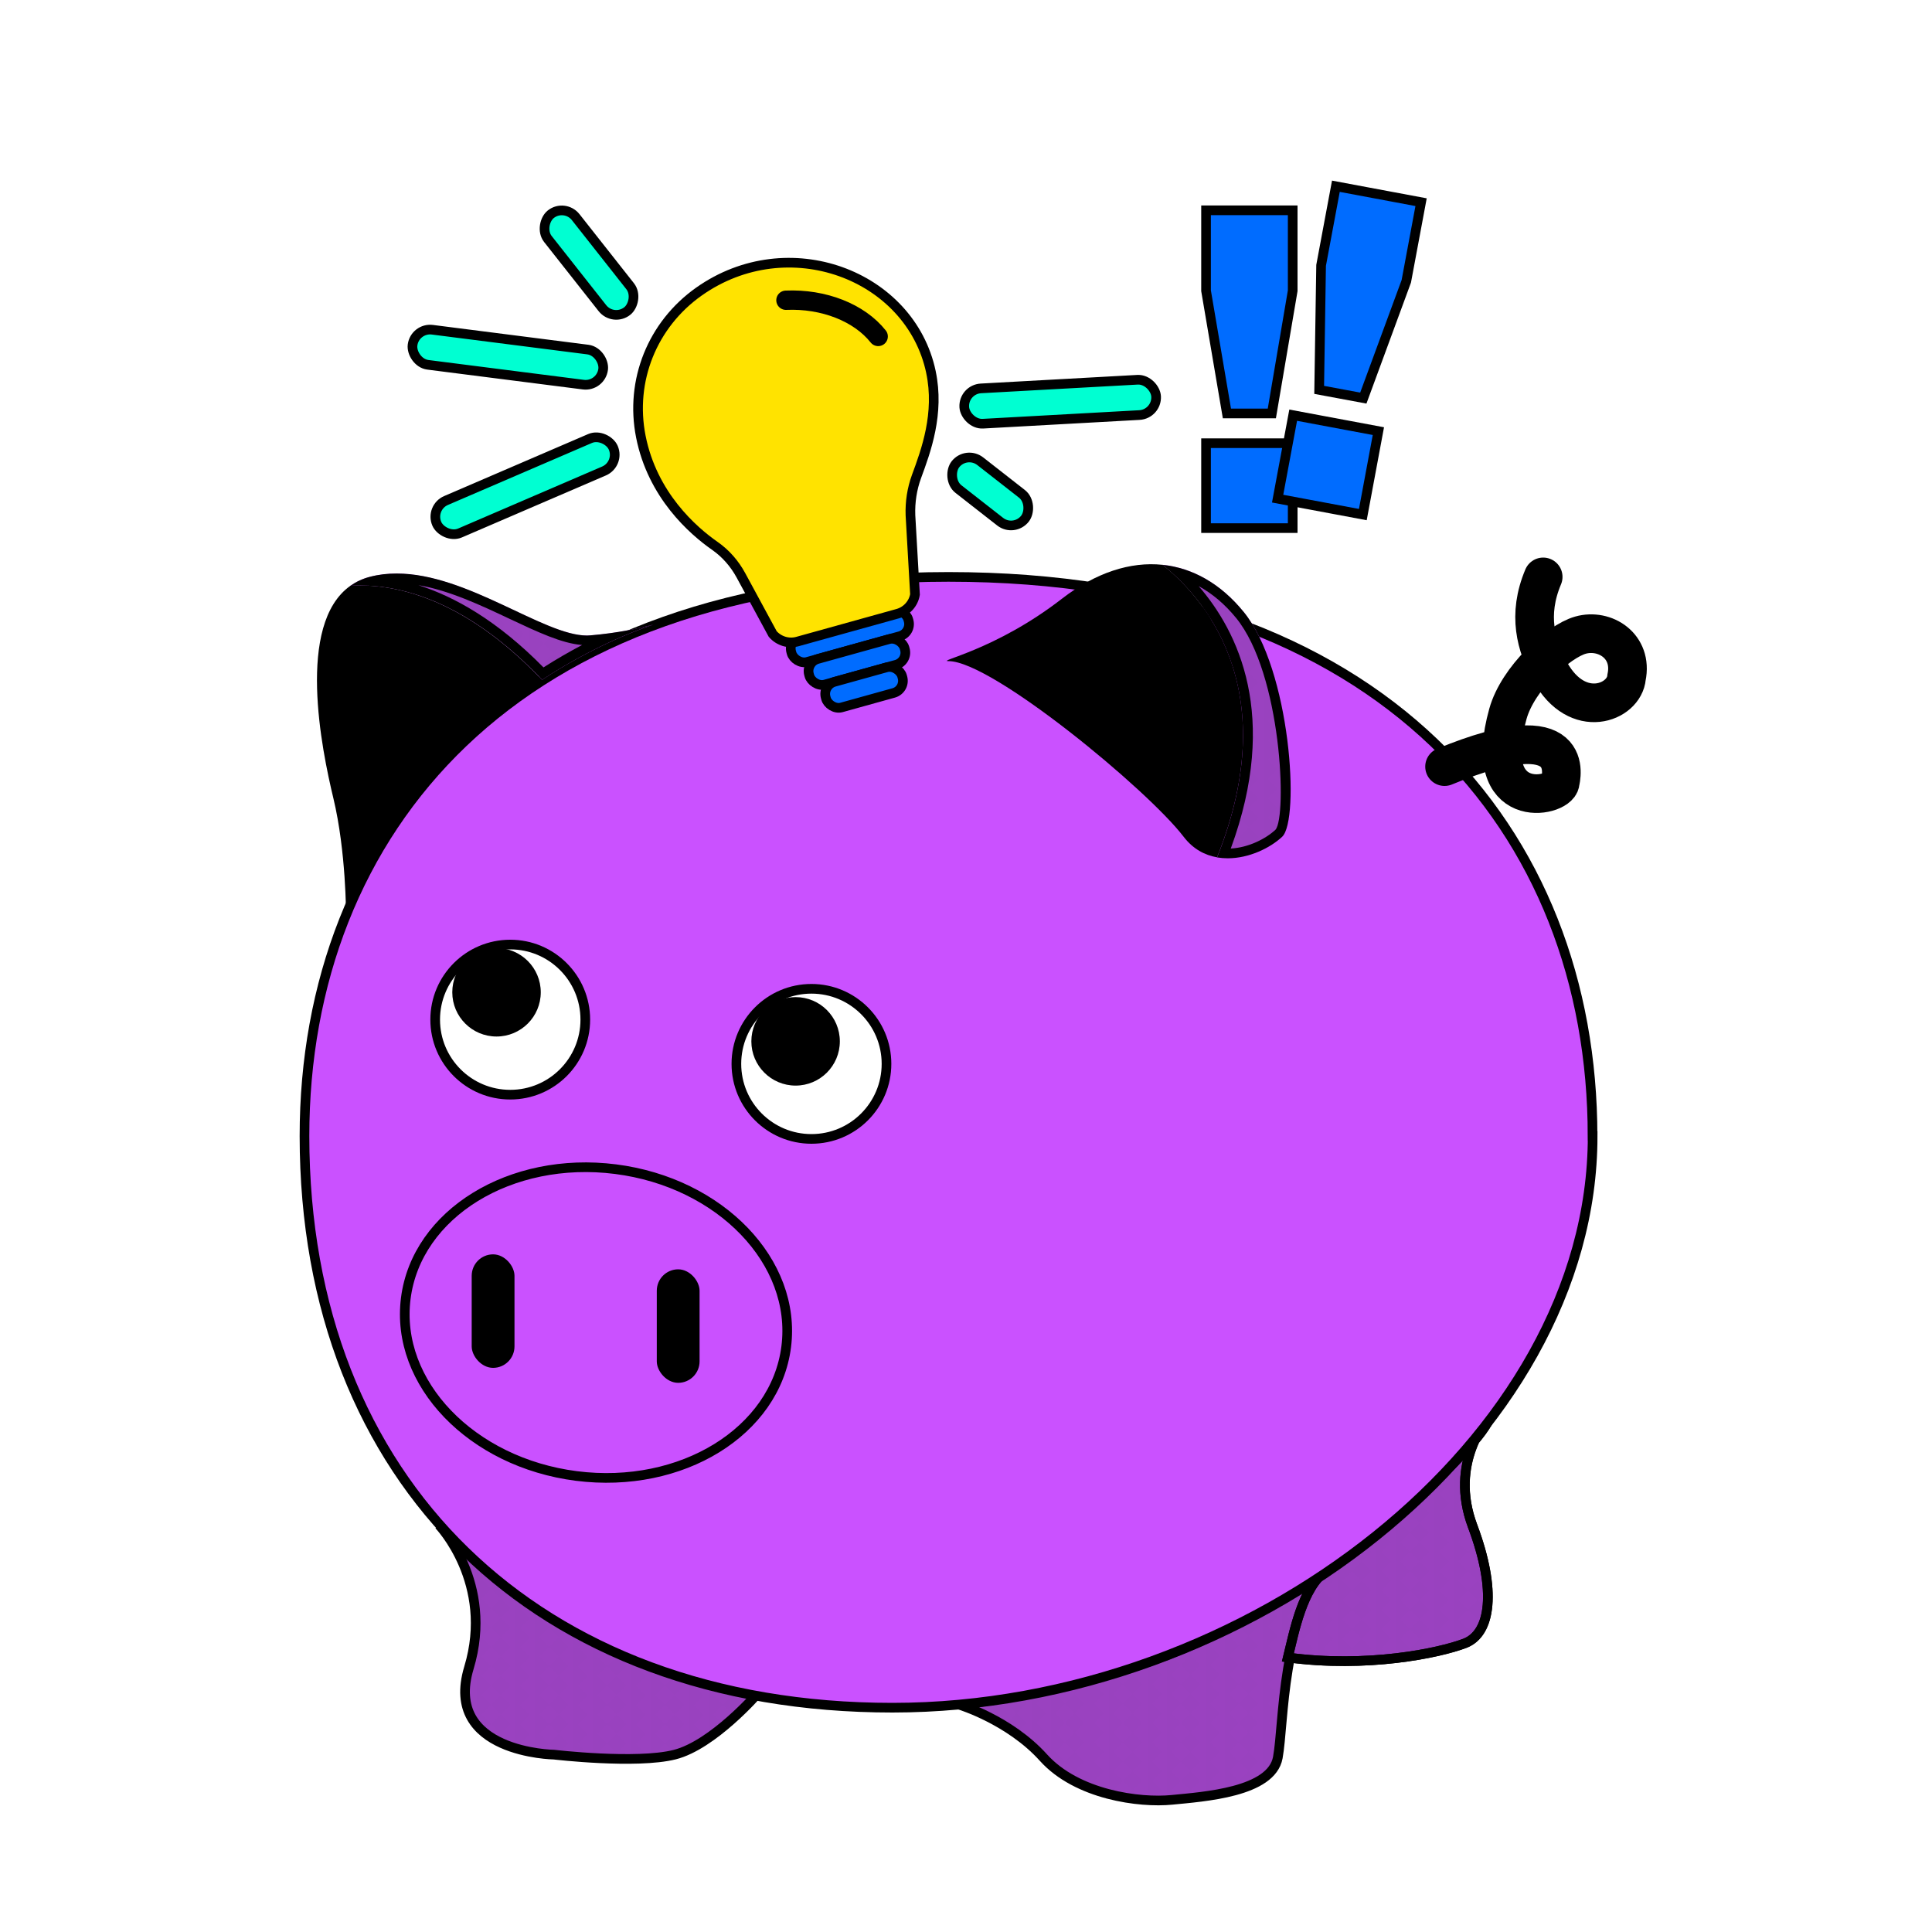 <?xml version="1.0" encoding="UTF-8"?>
<svg xmlns="http://www.w3.org/2000/svg" xmlns:xlink="http://www.w3.org/1999/xlink" id="Livello_1" viewBox="0 0 200 200">
  <defs>
    <style>.cls-1,.cls-2,.cls-3{fill:none;}.cls-4{fill:url(#pois);}.cls-4,.cls-5,.cls-6,.cls-7,.cls-8,.cls-9,.cls-2,.cls-3,.cls-10,.cls-11{stroke:#000;stroke-miterlimit:10;}.cls-12,.cls-9{fill:#ca51ff;}.cls-13{fill:#1d1d1b;}.cls-5{fill:#00ffd2;}.cls-6{fill:#006cff;}.cls-7{fill:#ffe300;}.cls-8{fill:#fff;}.cls-2{stroke-width:2px;}.cls-2,.cls-3{stroke-linecap:round;}.cls-3{stroke-width:4px;}.cls-10{fill:url(#pois-3);}.cls-11{fill:url(#pois-2);}.cls-14{fill:url(#pois-4);}.cls-15{fill:url(#pois-5);}</style>
    <pattern id="pois" x="0" y="0" width="6" height="6" patternTransform="translate(-116.67 809)" patternUnits="userSpaceOnUse" viewBox="0 0 6 6">
      <rect class="cls-1" width="6" height="6"></rect>
      <circle class="cls-13" cx="5" cy="6" r=".63"></circle>
      <circle class="cls-13" cx="1" cy="6" r=".63"></circle>
      <circle class="cls-13" cx="5" cy="4" r=".63"></circle>
      <circle class="cls-13" cx="3" cy="5" r=".63"></circle>
      <circle class="cls-13" cx="1" cy="4" r=".63"></circle>
      <circle class="cls-13" cx="5" cy="2" r=".63"></circle>
      <circle class="cls-13" cx="3" cy="3" r=".63"></circle>
      <circle class="cls-13" cx="1" cy="2" r=".63"></circle>
      <circle class="cls-13" cx="5" cy="0" r=".63"></circle>
      <circle class="cls-13" cx="3" cy="1" r=".63"></circle>
      <circle class="cls-13" cx="1" cy="0" r=".63"></circle>
    </pattern>
    <pattern id="pois-2" patternTransform="translate(-117.24 808.86)" xlink:href="#pois"></pattern>
    <pattern id="pois-3" patternTransform="translate(-117.52 809.14)" xlink:href="#pois"></pattern>
    <pattern id="pois-4" patternTransform="translate(-117.24 809.14)" xlink:href="#pois"></pattern>
    <pattern id="pois-5" patternTransform="translate(-117.24 809.14)" xlink:href="#pois"></pattern>
  </defs>
  <path class="cls-12" d="m45.44,157.86s5.76,5.99,3.1,14.8c-2.66,8.81,8.81,8.98,8.81,8.98,0,0,8.52,1,12.49,0s8.59-6.32,8.59-6.32c0,0-16.15-1.17-33-17.46"></path>
  <path class="cls-4" d="m45.44,157.86s5.76,5.99,3.1,14.8c-2.66,8.81,8.81,8.98,8.81,8.98,0,0,8.52,1,12.49,0s8.59-6.32,8.59-6.32c0,0-16.15-1.17-33-17.46"></path>
  <path class="cls-12" d="m99.36,176.49s5.15,1.57,8.65,5.45c3.49,3.88,9.98,4.71,13.3,4.38s10.31-.78,10.97-4.38.35-14.14,5.25-19.6c-6.39,3.93-15.39,11.14-38.17,14.15"></path>
  <path class="cls-11" d="m99.36,176.49s5.15,1.57,8.65,5.45c3.49,3.88,9.98,4.71,13.3,4.38s10.31-.78,10.97-4.38.35-14.14,5.25-19.6c-6.39,3.93-15.39,11.14-38.17,14.15"></path>
  <path class="cls-9" d="m154.28,146.53c-.24.32-4.33,4.82-1.83,11.47,2.49,6.65,1.88,11.08-.8,12.11s-10.19,2.58-18.33,1.47c.66-2.68,1.51-7.24,3.93-8.96s16.04-12.43,17.04-16.09"></path>
  <path class="cls-10" d="m154.28,146.53c-.24.32-4.33,4.82-1.83,11.47,2.49,6.65,1.88,11.08-.8,12.11s-10.19,2.58-18.33,1.47c.66-2.68,1.51-7.24,3.93-8.96s16.04-12.43,17.04-16.09"></path>
  <path class="cls-9" d="m164.87,117.6c0,31.5-35.67,59.18-72.49,59.18s-60.86-23.43-60.86-59.18c0-31.5,21.62-57.88,66.67-57.88s66.67,26.38,66.67,57.88Z"></path>
  <circle class="cls-8" cx="84" cy="110.13" r="7.77"></circle>
  <circle class="cls-8" cx="52.82" cy="105.55" r="7.77"></circle>
  <path class="cls-12" d="m128.73,63.34c-2.36-2.9-5.25-4.54-8.38-4.87,3.84,3.04,12.78,12.45,5.64,30.28,2.52.45,5.26-.75,6.74-2.13,1.85-1.73.89-17.29-3.99-23.28Z"></path>
  <path class="cls-12" d="m61.11,65.78c-4.96.43-14.63-8.2-22.83-6.06-.77.2-1.44.52-2.02.93,4.32-.27,11.56,1.03,19.84,9.73,4.94-3.24,9.27-4.96,11.52-5.72-1.42.38-3.68.88-6.51,1.12Z"></path>
  <circle cx="82.36" cy="107.8" r="4.58"></circle>
  <circle cx="51.4" cy="102.72" r="4.58"></circle>
  <path d="m120.35,58.47c-3.32-.35-6.92.79-10.46,3.54-6.87,5.32-13.04,6.43-11.69,6.43,4.49,0,20.59,13.29,24.33,18.18.97,1.27,2.19,1.91,3.46,2.13,7.14-17.82-1.79-27.24-5.64-30.28Z"></path>
  <path class="cls-14" d="m127.09,88.34c-.14,0-.27,0-.4-.01,6.06-15.76-.26-24.93-4.6-29.01,2.33.67,4.46,2.14,6.25,4.34,4.84,5.94,5.52,21.21,4.04,22.6-1.11,1.04-3.18,2.09-5.29,2.09h0Z"></path>
  <path d="m124.09,60.68c1.41.77,2.71,1.87,3.87,3.29,4.73,5.8,5.28,20.54,4.08,21.92-.98.92-2.77,1.85-4.63,1.95,5.04-13.72.76-22.45-3.32-27.16m-3.74-2.2c3.84,3.04,12.78,12.45,5.64,30.28.37.06.74.09,1.11.09,2.18,0,4.37-1.05,5.63-2.23,1.85-1.73.89-17.29-3.99-23.28-2.36-2.9-5.25-4.54-8.38-4.87h0Z"></path>
  <path d="m36.26,60.65c-5.62,3.98-2.96,16.96-1.75,21.98,1.33,5.54,1.31,12.09,1.31,12.09,5.2-12.21,13.34-19.79,20.28-24.35-8.28-8.7-15.53-10-19.84-9.73Z"></path>
  <path d="m67.63,64.66c1.06-.28,1.65-.51,1.65-.51,0,0-.61.15-1.65.51Z"></path>
  <path class="cls-15" d="m56.18,69.73c-6.97-7.21-13.23-9.25-17.6-9.57.78-.19,1.61-.28,2.47-.28,3.99,0,8.21,1.99,11.93,3.74,3.05,1.44,5.68,2.68,7.76,2.68.14,0,.28,0,.41-.02.54-.05,1.06-.1,1.55-.16-1.91.89-4.15,2.08-6.53,3.62Z"></path>
  <path d="m43.29,60.57c3.2.54,6.5,2.09,9.48,3.5,2.87,1.35,5.39,2.54,7.49,2.7-1.26.66-2.6,1.43-4,2.32-4.77-4.85-9.22-7.33-12.96-8.52m-2.24-1.2c-.94,0-1.86.1-2.77.34-.77.2-1.44.52-2.02.93.33-.02.67-.03,1.04-.03,4.39,0,11.16,1.72,18.81,9.76,4.94-3.24,9.27-4.96,11.52-5.72-1.42.38-3.68.88-6.51,1.12-.12.01-.24.02-.37.02-4.49,0-12.38-6.42-19.69-6.42h0Z"></path>
  <path class="cls-3" d="m149.54,79.36c13.99-5.78,12.02,1.25,11.97,1.66-.2,1.55-8.28,3.14-5.41-7.13,1.02-3.66,5.21-7.49,7.51-8.14,2.51-.71,5.44,1.12,4.77,4.37-.22,2.63-5.07,4.54-7.91-.59-1.47-2.67-2.38-5.88-.72-9.81"></path>
  <ellipse class="cls-9" cx="61.7" cy="136.92" rx="16.01" ry="19.85" transform="translate(-81.93 180.79) rotate(-82.73)"></ellipse>
  <rect x="67.99" y="131.4" width="4.43" height="11.75" rx="2.22" ry="2.22"></rect>
  <rect x="48.83" y="129.85" width="4.43" height="11.75" rx="2.22" ry="2.22"></rect>
  <rect class="cls-6" x="81.7" y="64.48" width="12.57" height="2.75" rx="1.3" ry="1.3" transform="translate(-14.43 25.99) rotate(-15.54)"></rect>
  <rect class="cls-6" x="83.58" y="67.13" width="10.26" height="2.75" rx="1.3" ry="1.3" transform="translate(-15.11 26.28) rotate(-15.54)"></rect>
  <rect class="cls-6" x="85.35" y="69.78" width="8.21" height="2.75" rx="1.3" ry="1.3" transform="translate(-15.8 26.57) rotate(-15.54)"></rect>
  <path class="cls-7" d="m96.37,38.5c-2.14-10.08-14.79-14.83-24.01-8.32-4.83,3.41-7.17,9.22-6.02,15.02,1.2,6.06,5.39,9.73,7.69,11.33,1.11.78,2.01,1.82,2.66,3.01l3.3,6.09c.63.73,1.64,1.04,2.57.78l5.18-1.44,5.18-1.44c.94-.26,1.64-1.04,1.8-1.99l-.47-8.2c-.05-1.37.16-2.74.63-4.02.98-2.66,2.4-6.51,1.49-10.81Z"></path>
  <path class="cls-2" d="m81.36,31.08c3.9-.17,7.59,1.28,9.55,3.75"></path>
  <rect class="cls-5" x="44.4" y="48.46" width="19.89" height="3.66" rx="1.83" ry="1.83" transform="translate(-15.45 25.58) rotate(-23.29)"></rect>
  <rect class="cls-5" x="99.81" y="39.75" width="19.89" height="3.66" rx="1.83" ry="1.83" transform="translate(-2.13 6.12) rotate(-3.16)"></rect>
  <rect class="cls-5" x="42.63" y="35.15" width="19.89" height="3.66" rx="1.83" ry="1.83" transform="translate(5.1 -6.36) rotate(7.27)"></rect>
  <rect class="cls-5" x="54.59" y="25.36" width="12.77" height="3.66" rx="1.83" ry="1.83" transform="translate(44.58 -37.53) rotate(51.75)"></rect>
  <rect class="cls-5" x="97.91" y="49.05" width="9.14" height="3.66" rx="1.83" ry="1.83" transform="translate(151.9 154.08) rotate(-141.98)"></rect>
  <path class="cls-6" d="m124.85,30.1v-8.33h8.97v8.33l-2.16,12.7h-4.65l-2.16-12.7Zm0,15.78h8.97v8.79h-8.97v-8.79Z"></path>
  <path class="cls-6" d="m136.76,27.47l1.53-8.19,8.82,1.65-1.53,8.19-4.45,12.09-4.57-.85.2-12.88Zm-2.89,15.51l8.82,1.65-1.61,8.64-8.82-1.65,1.61-8.64Z"></path>
</svg>
